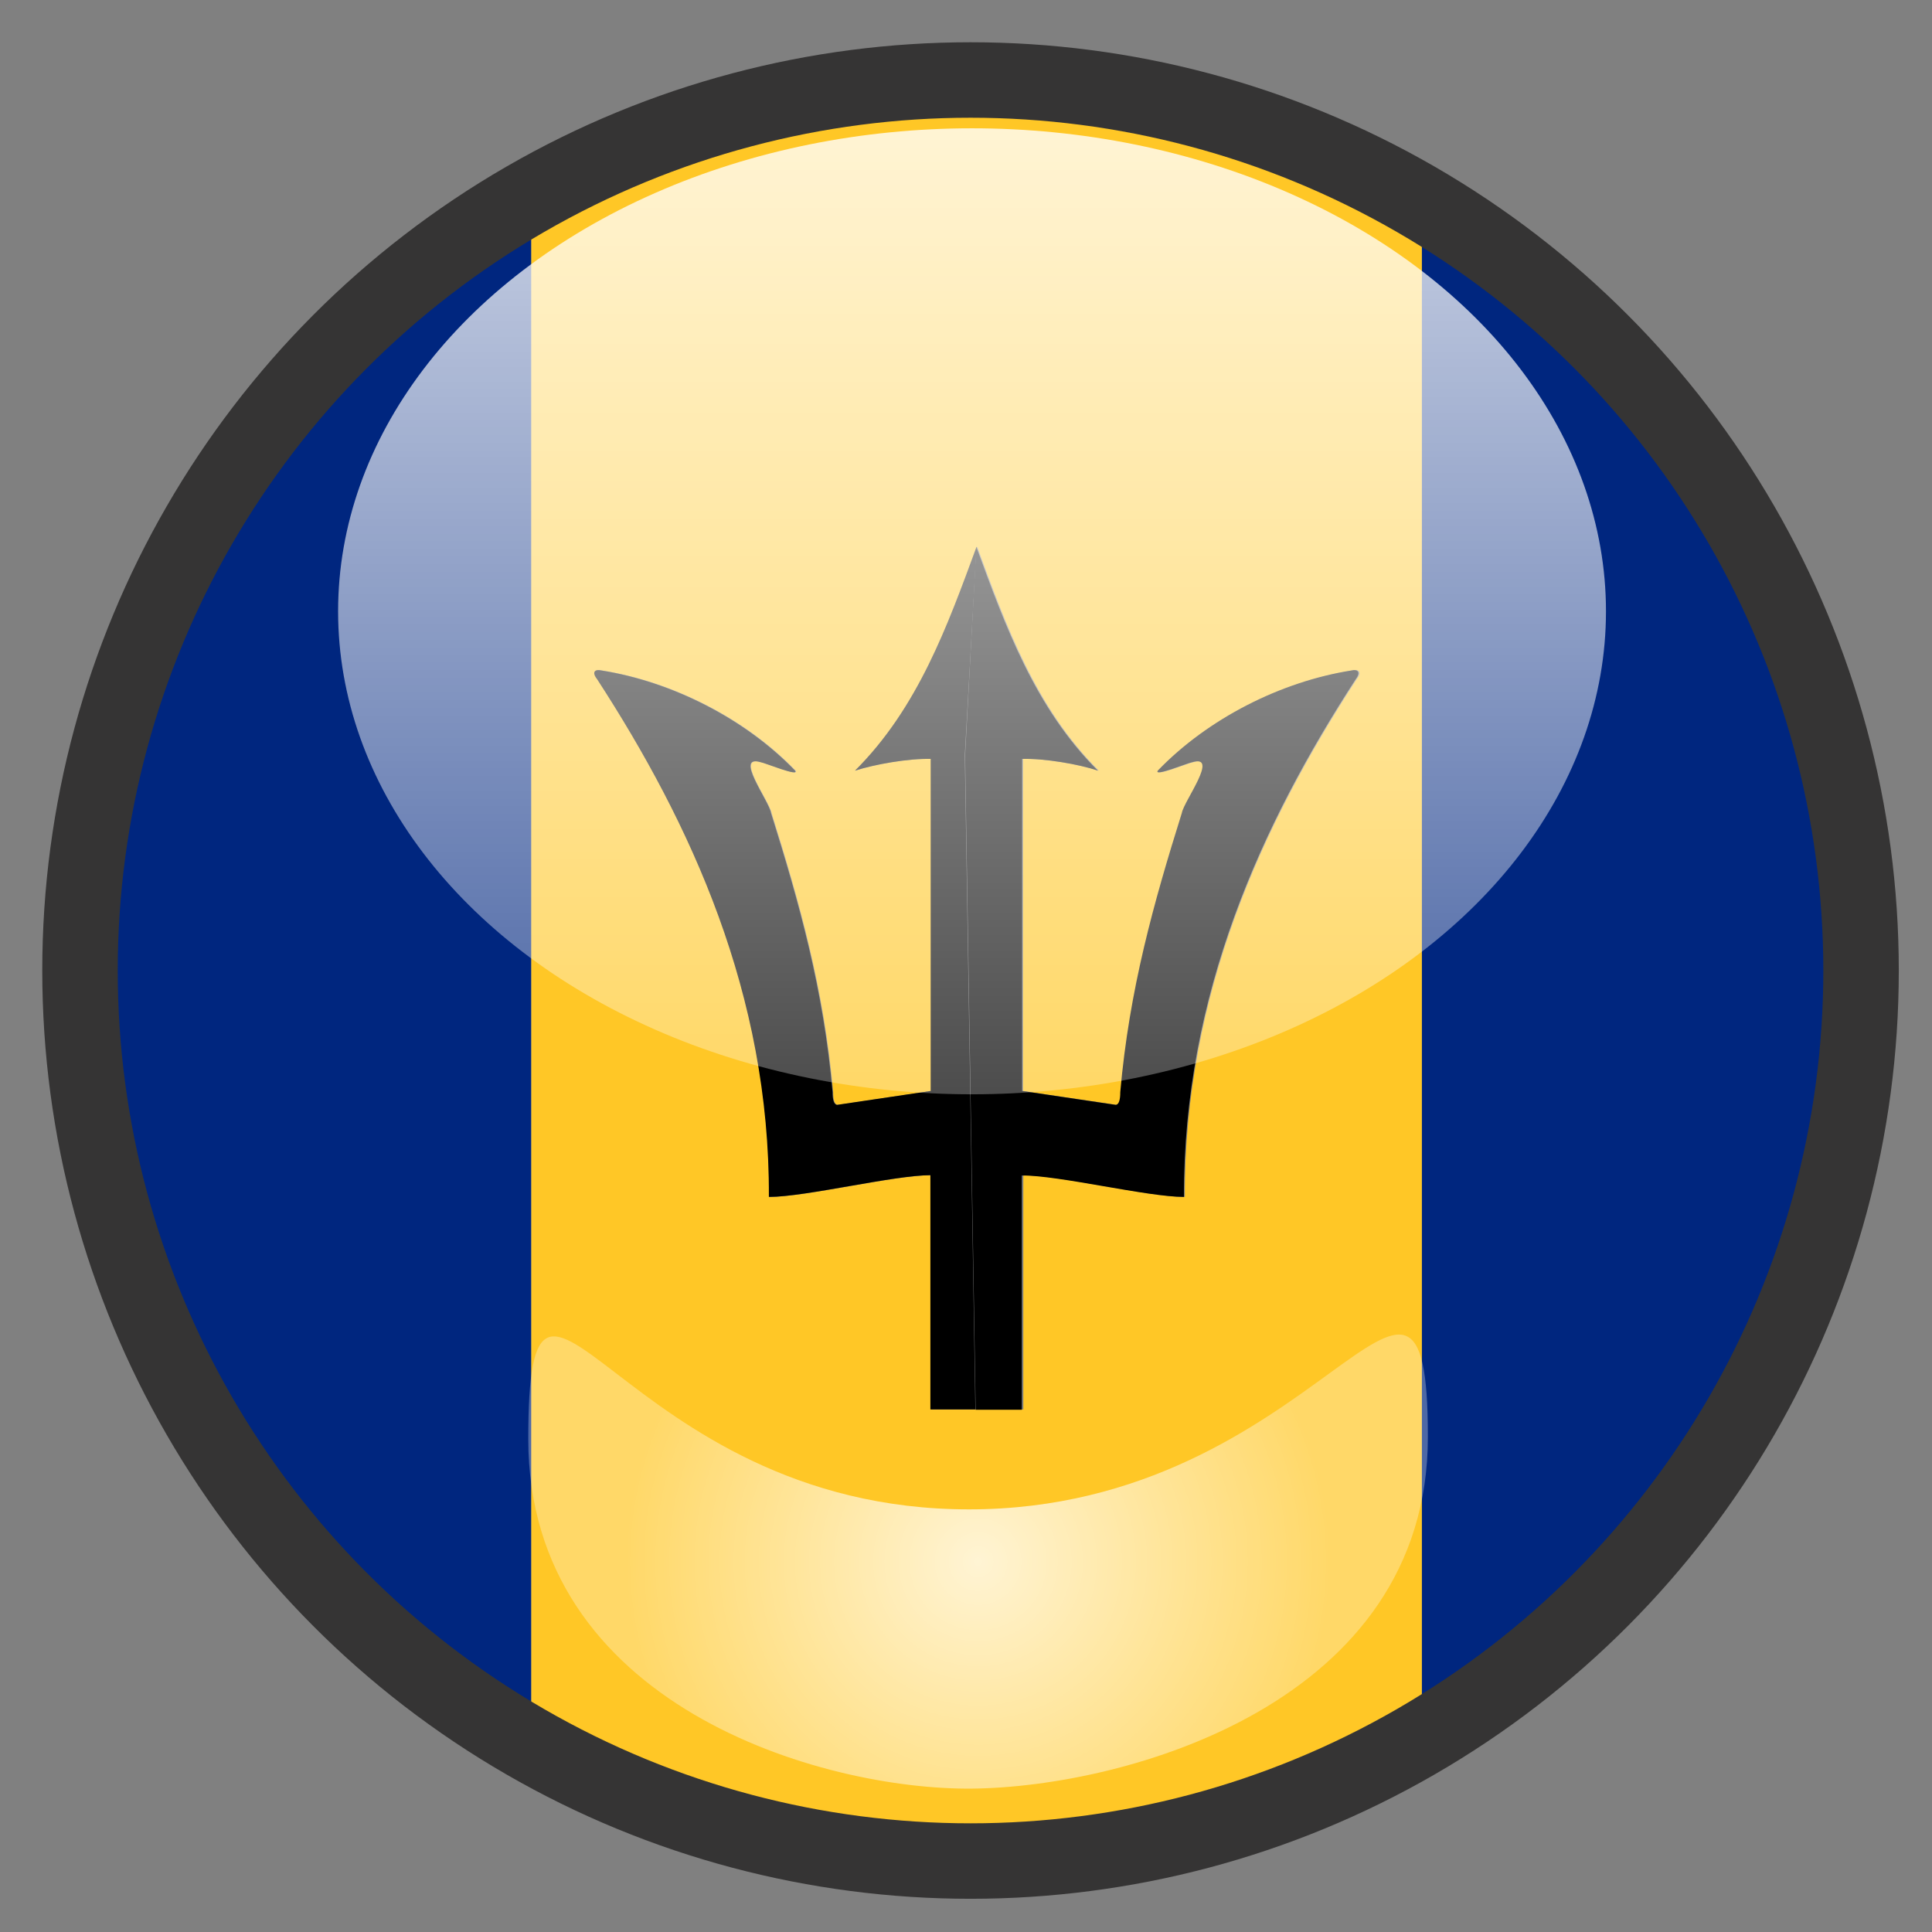 <?xml version="1.0" encoding="utf-8"?>
<!-- Generator: Adobe Illustrator 22.0.1, SVG Export Plug-In . SVG Version: 6.00 Build 0)  -->
<svg version="1.1" xmlns="http://www.w3.org/2000/svg" xmlns:xlink="http://www.w3.org/1999/xlink" x="0px" y="0px" width="640px"
	 height="640px" viewBox="0 0 640 640" style="enable-background:new 0 0 640 640;" xml:space="preserve">
<rect x="0" y="0" width="640" height="640" fill="#808080" stroke="none"/>
<g id="Layer_7">
	<g>
		<path style="fill:none;" d="M282.7,619c12.7,1.6,25.7,2.5,38.8,2.5s26.1-0.9,38.8-2.5H282.7z"/>
		<path style="fill:none;" d="M321.5,21.5c-23,0-45.4,2.6-66.9,7.5h133.9C366.9,24.1,344.5,21.5,321.5,21.5z"/>
		<path style="fill:#00267F;" d="M21.5,321.5c0,112.9,62.4,211.2,154.5,262.4V59.1C83.9,110.3,21.5,208.6,21.5,321.5z"/>
		<path style="fill:#00267F;" d="M621.5,321.5c0-111.2-60.6-208.4-150.5-260.2v520.3C560.9,529.9,621.5,432.7,621.5,321.5z"/>
		<path style="fill:#FFC726;" d="M471,581.7V61.3c-25.4-14.6-53.2-25.6-82.6-32.3H254.6c-27.9,6.4-54.3,16.6-78.6,30.1v524.8
			c32.4,18,68.4,30.2,106.7,35.1h77.7C400.2,613.8,437.6,600.9,471,581.7z M323.7,466.9h-0.4h-14.9v-77.6c-12.1,0-41.4,7.2-53.5,7.2
			c0.2-67.1-25.8-123.6-56.9-171.5c-1.8-2.4-0.6-3.4,1.4-2.9c23.5,3.7,47.6,16,64.1,33.1c1.9,2.4-10.2-2.6-11.3-2.7
			c-9.1-2.7,2.7,12.8,3.4,16.8c9.3,29.7,17.4,58.4,20.4,92.5c0,2.4,0.4,4.1,1.5,4.2l31-4.6v-110c-7.3-0.2-18.7,1.7-25.1,3.9
			c20.9-20.8,30.7-48,40.3-74.2c9.6,26.1,19.4,53.4,40.3,74.2c-6.5-2.1-17.8-4.1-25.1-3.9v110l31,4.6c1.1-0.1,1.5-1.8,1.5-4.2
			c3-34.1,11.1-62.8,20.4-92.5c0.7-4.1,12.4-19.5,3.4-16.8c-1.1,0.1-13.2,5.1-11.3,2.7c16.5-17.1,40.7-29.4,64.1-33.1
			c2.1-0.5,3.3,0.5,1.4,2.9c-31.1,47.9-57.2,104.4-56.9,171.5c-12.1,0-41.4-7.2-53.5-7.2v77.6H323.7z"/>
		<path d="M323.5,181.1c-9.6,26.1-19.4,53.4-40.3,74.2c6.5-2.1,17.8-4.1,25.1-3.9v110l-31,4.6c-1.1-0.1-1.5-1.8-1.5-4.2
			c-3-34.1-11.1-62.8-20.4-92.5c-0.7-4.1-12.4-19.5-3.4-16.8c1.1,0.1,13.2,5.1,11.3,2.7c-16.5-17.1-40.7-29.4-64.1-33.1
			c-2.1-0.5-3.3,0.5-1.4,2.9c31.1,47.9,57.2,104.4,56.9,171.5c12.1,0,41.4-7.2,53.5-7.2v77.6h14.9l-3.5-216.7L323.5,181.1z"/>
		<path d="M392.2,396.5c-0.2-67.1,25.8-123.6,56.9-171.5c1.8-2.4,0.6-3.4-1.4-2.9c-23.5,3.7-47.6,16-64.1,33.1
			c-1.9,2.4,10.2-2.6,11.3-2.7c9.1-2.7-2.7,12.8-3.4,16.8c-9.3,29.7-17.4,58.4-20.4,92.5c0,2.4-0.4,4.1-1.5,4.2l-31-4.6v-110
			c7.3-0.2,18.7,1.7,25.1,3.9c-20.9-20.8-30.7-48-40.3-74.2l-3.7,69.2l3.5,216.7h0.4h14.9v-77.6
			C350.7,389.3,380.1,396.5,392.2,396.5z"/>
	</g>
</g>
<g id="Layer_2_copy_1_">
	<circle style="fill:none;stroke:#353434;stroke-width:25;stroke-miterlimit:10;" cx="321.5" cy="321.5" r="295"/>
</g>
<g id="Layer_4">
	<linearGradient id="SVGID_1_" gradientUnits="userSpaceOnUse" x1="322" y1="362.5" x2="322" y2="42.5">
		<stop  offset="0" style="stop-color:#FFFFFF;stop-opacity:0.3"/>
		<stop  offset="1" style="stop-color:#FFFFFF;stop-opacity:0.8"/>
	</linearGradient>
	<ellipse style="fill:url(#SVGID_1_);" cx="322" cy="202.5" rx="210" ry="160"/>
</g>
<g id="Layer_4_copy">
	<radialGradient id="SVGID_2_" cx="324" cy="517.308" r="118.016" gradientUnits="userSpaceOnUse">
		<stop  offset="0" style="stop-color:#FFFFFF;stop-opacity:0.8"/>
		<stop  offset="1" style="stop-color:#FFFFFF;stop-opacity:0.3"/>
	</radialGradient>
	<path style="fill:url(#SVGID_2_);" d="M473,476c0,88.4-100.3,116-151,116.5C272.3,593,175,565,175,476.7S205,500,321,500
		S473,387.6,473,476z"/>
</g>
<g id="Layer_3">
</g>
</svg>
